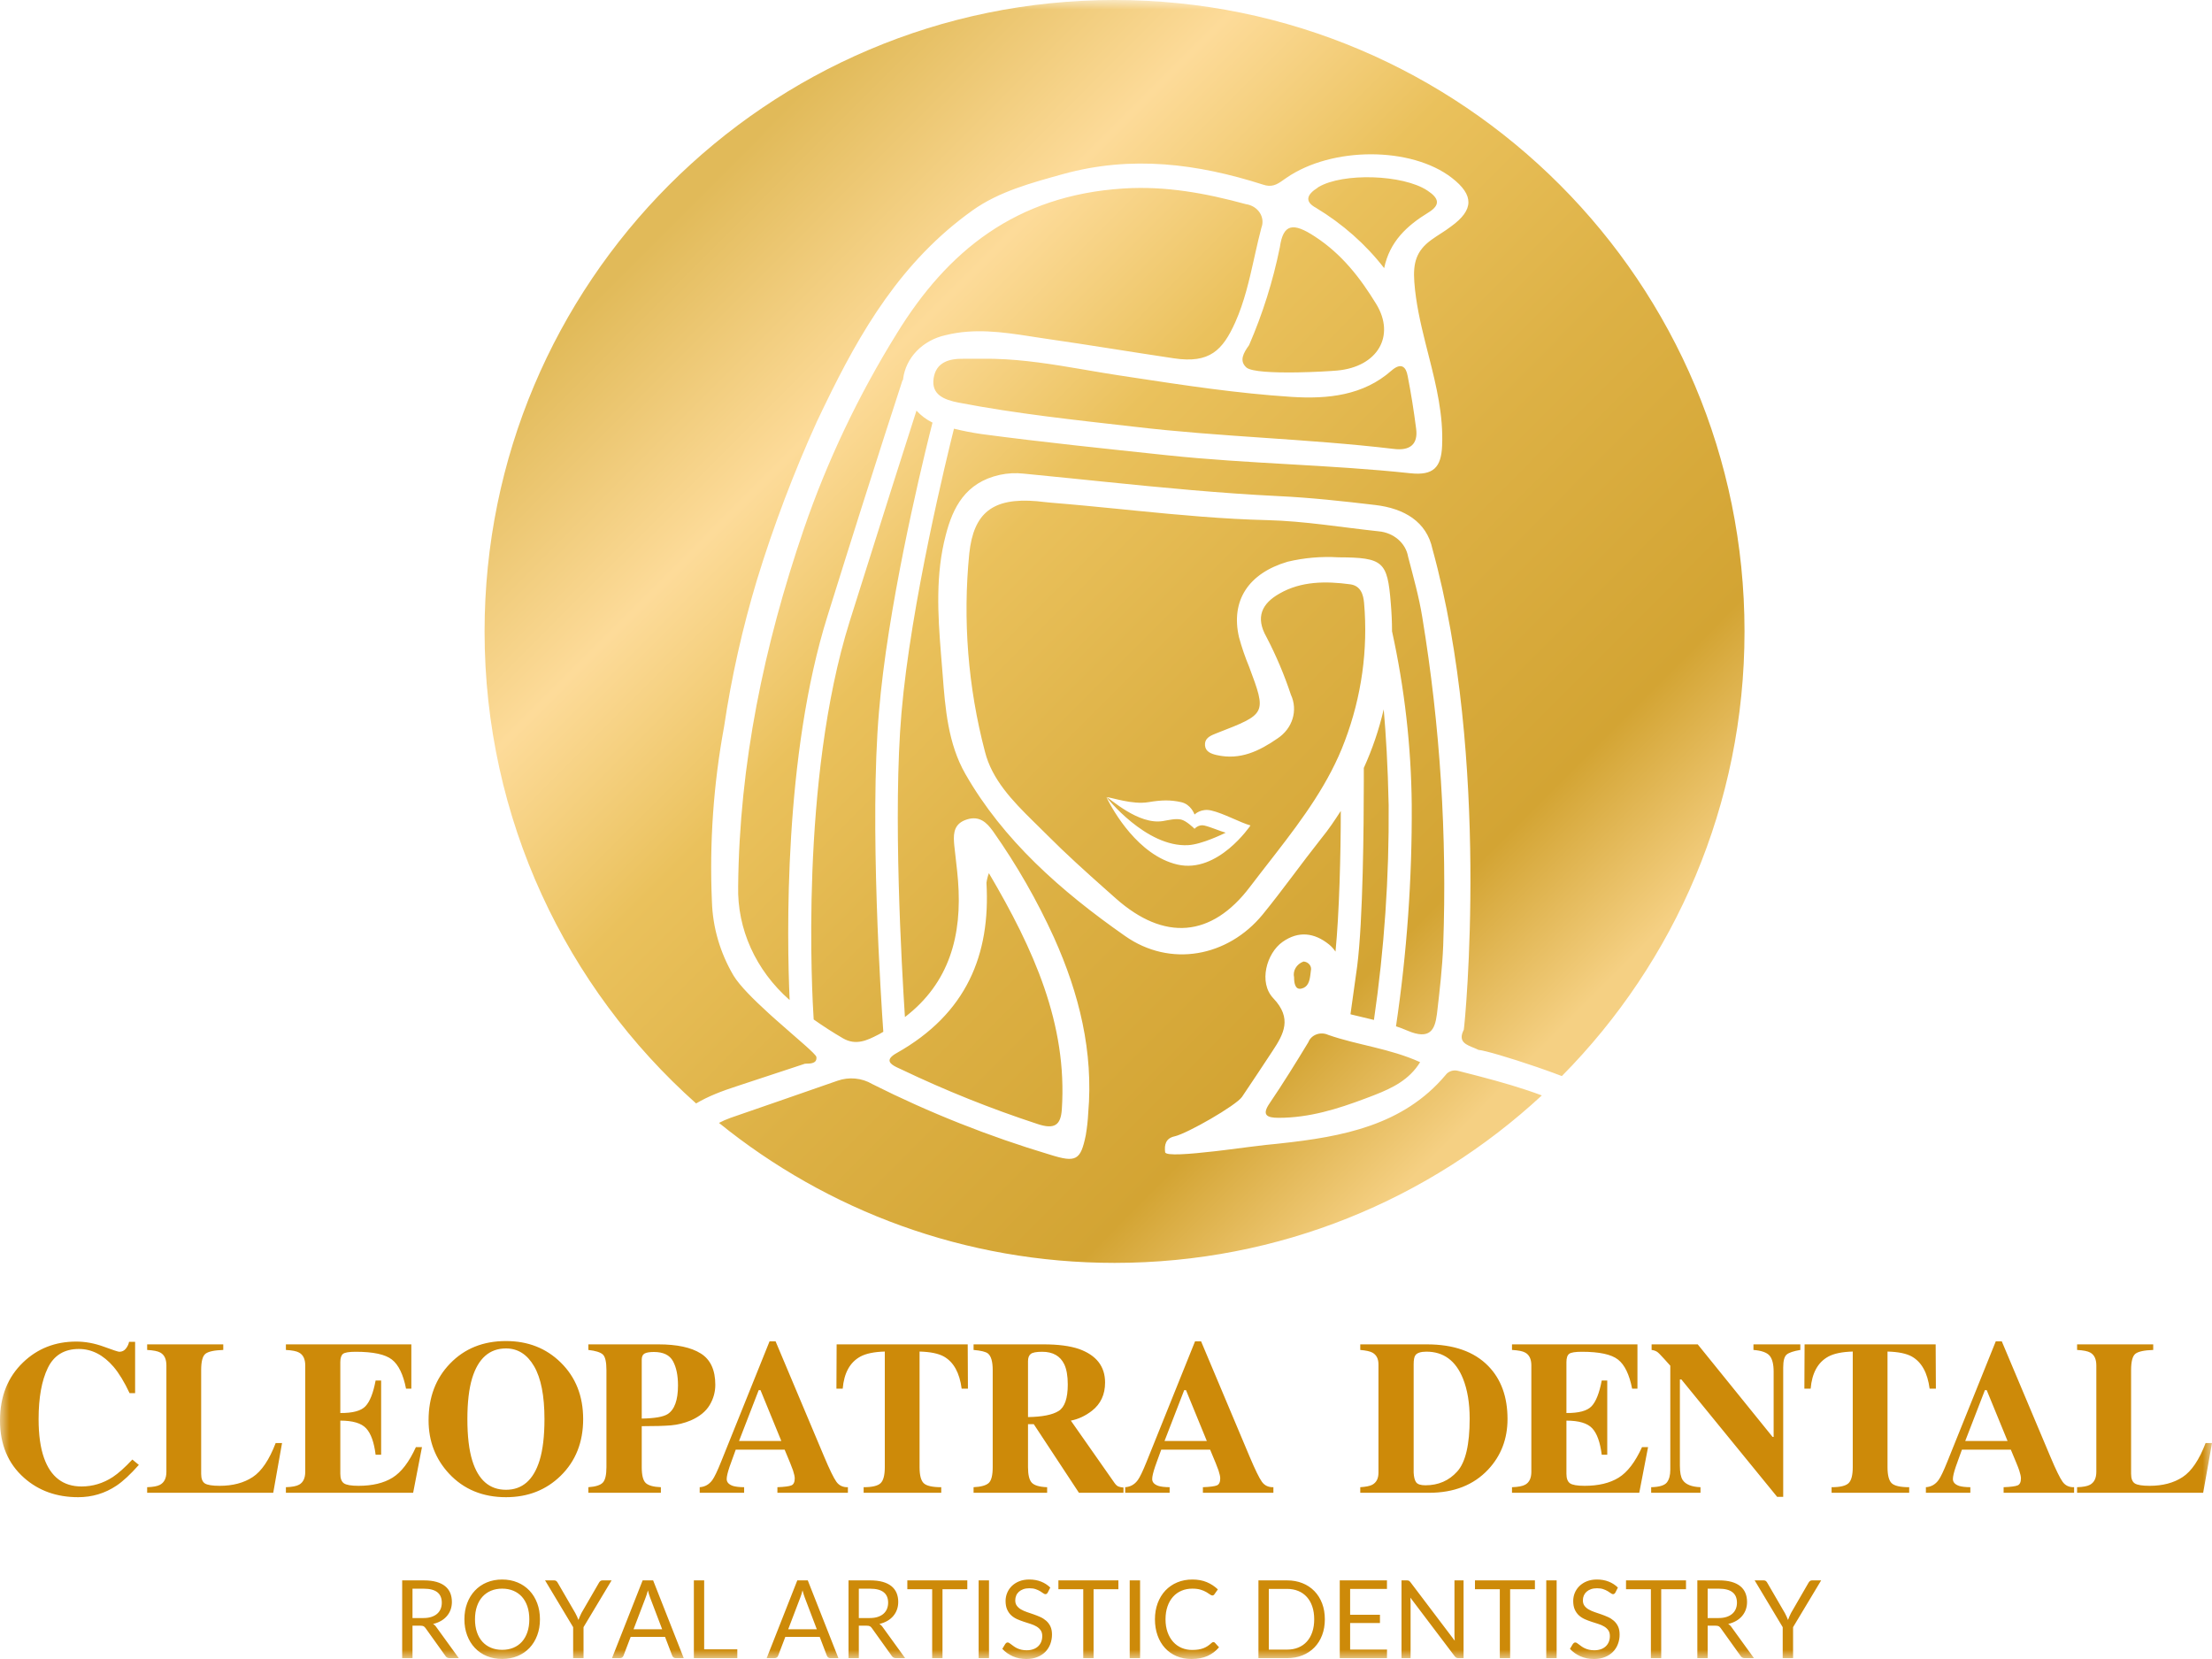 <svg width="120" height="90" viewBox="0 0 120 90" fill="none" xmlns="http://www.w3.org/2000/svg">
<g clip-path="url(#clip0_156_34)">
<mask id="mask0_156_34" style="mask-type:luminance" maskUnits="userSpaceOnUse" x="0" y="0" width="120" height="90">
<path d="M0 0H120V90H0V0Z" fill="white"/>
</mask>
<g mask="url(#mask0_156_34)">
<path d="M4.239 81.222C5 81.222 5.692 81.014 6.315 80.599C6.665 80.366 7.071 79.99 7.532 79.47L7.18 79.179C6.773 79.614 6.419 79.93 6.119 80.128C5.596 80.469 5.031 80.64 4.423 80.64C3.432 80.64 2.753 80.124 2.388 79.092C2.192 78.541 2.094 77.84 2.094 76.986C2.094 75.827 2.26 74.903 2.592 74.214C2.925 73.526 3.487 73.181 4.279 73.181C4.979 73.181 5.606 73.503 6.16 74.147C6.456 74.496 6.746 74.973 7.03 75.578H7.33V72.792H7.002C6.978 72.92 6.922 73.042 6.831 73.158C6.741 73.275 6.621 73.333 6.471 73.333C6.413 73.333 6.132 73.241 5.629 73.056C5.125 72.872 4.627 72.78 4.135 72.78C2.997 72.78 2.036 73.156 1.252 73.909C0.417 74.712 0 75.761 0 77.056C0 78.363 0.436 79.403 1.309 80.174C2.097 80.872 3.074 81.222 4.239 81.222ZM14.823 80.983L15.301 78.284H14.955C14.605 79.199 14.189 79.815 13.707 80.131C13.224 80.447 12.627 80.605 11.916 80.605C11.52 80.605 11.254 80.562 11.117 80.477C10.981 80.391 10.913 80.217 10.913 79.953V74.328C10.913 73.854 10.992 73.558 11.152 73.437C11.311 73.317 11.631 73.249 12.112 73.234V72.931H7.983V73.234C8.325 73.253 8.561 73.3 8.692 73.374C8.915 73.494 9.027 73.728 9.027 74.078V79.843C9.027 80.192 8.909 80.428 8.675 80.552C8.536 80.626 8.306 80.669 7.983 80.68V80.983H14.823ZM22.413 80.983L22.892 78.505H22.563C22.194 79.315 21.771 79.868 21.294 80.163C20.818 80.457 20.202 80.605 19.449 80.605C19.049 80.605 18.785 80.559 18.656 80.468C18.527 80.377 18.462 80.205 18.462 79.953V77.068C19.135 77.068 19.602 77.206 19.861 77.484C20.121 77.761 20.293 78.239 20.377 78.918H20.677V74.892H20.377C20.25 75.567 20.068 76.031 19.829 76.285C19.591 76.539 19.135 76.662 18.462 76.655V73.897C18.462 73.672 18.512 73.522 18.61 73.446C18.708 73.37 18.937 73.333 19.299 73.333C20.249 73.333 20.903 73.474 21.263 73.757C21.622 74.04 21.877 74.566 22.027 75.334H22.315V72.931H15.51V73.234C15.852 73.253 16.088 73.3 16.219 73.374C16.446 73.494 16.559 73.728 16.559 74.078V79.843C16.559 80.184 16.45 80.417 16.23 80.541C16.088 80.622 15.848 80.669 15.51 80.68V80.983H22.413ZM27.449 81.222C28.637 81.222 29.627 80.834 30.419 80.058C31.23 79.263 31.636 78.239 31.636 76.986C31.636 75.734 31.23 74.71 30.419 73.915C29.631 73.139 28.641 72.751 27.449 72.751C26.211 72.751 25.2 73.158 24.415 73.973C23.638 74.775 23.25 75.801 23.25 77.05C23.25 78.183 23.621 79.148 24.363 79.947C25.159 80.797 26.188 81.222 27.449 81.222ZM27.449 80.82C26.557 80.82 25.947 80.291 25.62 79.232C25.444 78.662 25.355 77.913 25.355 76.986C25.355 76.075 25.442 75.334 25.615 74.764C25.945 73.69 26.557 73.152 27.449 73.152C28.091 73.152 28.599 73.474 28.974 74.118C29.349 74.762 29.537 75.718 29.537 76.986C29.537 77.909 29.448 78.658 29.271 79.232C28.941 80.291 28.333 80.82 27.449 80.82ZM35.852 80.983V80.68C35.453 80.665 35.18 80.589 35.033 80.454C34.887 80.318 34.814 80.031 34.814 79.592V77.37C35.518 77.37 36.048 77.355 36.406 77.324C36.764 77.293 37.121 77.204 37.479 77.056C37.952 76.847 38.291 76.57 38.497 76.227C38.702 75.884 38.805 75.516 38.805 75.125C38.805 74.322 38.543 73.755 38.018 73.426C37.493 73.096 36.727 72.931 35.72 72.931H31.919V73.234C32.303 73.277 32.563 73.357 32.698 73.475C32.832 73.594 32.899 73.877 32.899 74.328V79.592C32.899 80.015 32.833 80.295 32.7 80.433C32.568 80.571 32.307 80.653 31.919 80.68V80.983H35.852ZM34.814 73.757C34.814 73.595 34.865 73.485 34.967 73.429C35.069 73.373 35.237 73.344 35.472 73.344C35.983 73.344 36.329 73.511 36.51 73.845C36.691 74.178 36.781 74.617 36.781 75.159C36.781 75.954 36.594 76.472 36.221 76.713C35.987 76.864 35.518 76.945 34.814 76.957V73.757ZM40.369 80.983V80.68C40.1 80.677 39.898 80.653 39.763 80.611C39.536 80.533 39.423 80.409 39.423 80.238C39.423 80.099 39.475 79.876 39.579 79.569C39.629 79.426 39.74 79.118 39.913 78.644H42.566L42.866 79.366C42.931 79.525 42.983 79.66 43.022 79.773C43.083 79.963 43.114 80.105 43.114 80.198C43.114 80.403 43.054 80.531 42.932 80.582C42.811 80.632 42.559 80.665 42.174 80.68V80.983H45.998V80.68C45.729 80.688 45.521 80.59 45.375 80.387C45.229 80.183 45.008 79.73 44.712 79.028L42.076 72.769H41.747L39.123 79.29C38.916 79.806 38.756 80.139 38.645 80.291C38.471 80.531 38.243 80.661 37.958 80.68V80.983H40.369ZM42.387 78.173H40.092L41.159 75.415H41.257L42.387 78.173ZM51.062 80.983V80.68C50.582 80.68 50.265 80.609 50.113 80.465C49.962 80.322 49.886 80.031 49.886 79.592V73.321C50.474 73.337 50.916 73.428 51.212 73.595C51.739 73.897 52.058 74.477 52.169 75.334H52.51L52.498 72.931H45.387L45.376 75.334H45.716C45.789 74.485 46.108 73.905 46.673 73.595C46.981 73.428 47.423 73.337 48 73.321V79.592C48 80.027 47.924 80.317 47.772 80.462C47.62 80.608 47.313 80.68 46.852 80.68V80.983H51.062ZM56.807 80.983V80.68C56.392 80.665 56.115 80.584 55.977 80.439C55.838 80.293 55.769 80.011 55.769 79.592V77.26H56.081L58.532 80.983H60.948V80.698C60.84 80.69 60.75 80.672 60.677 80.643C60.604 80.614 60.535 80.552 60.469 80.459L58.093 77.068C58.497 76.99 58.879 76.812 59.241 76.532C59.714 76.16 59.95 75.65 59.95 75.002C59.95 74.126 59.477 73.519 58.532 73.181C58.043 73.015 57.405 72.931 56.617 72.931H52.816V73.234C53.22 73.269 53.479 73.333 53.595 73.426C53.768 73.566 53.854 73.866 53.854 74.328V79.592C53.854 80.035 53.781 80.322 53.635 80.454C53.489 80.585 53.216 80.661 52.816 80.68V80.983H56.807ZM55.769 73.845C55.769 73.662 55.818 73.531 55.916 73.452C56.014 73.373 56.221 73.333 56.536 73.333C57.117 73.333 57.517 73.559 57.736 74.013C57.863 74.281 57.926 74.645 57.926 75.107C57.926 75.859 57.76 76.34 57.427 76.547C57.095 76.754 56.542 76.864 55.769 76.876V73.845ZM63.452 80.983V80.68C63.183 80.677 62.981 80.653 62.846 80.611C62.619 80.533 62.506 80.409 62.506 80.238C62.506 80.099 62.558 79.876 62.662 79.569C62.683 79.507 62.717 79.414 62.761 79.29L62.783 79.23C62.839 79.076 62.91 78.881 62.996 78.644H65.649L65.949 79.366C66.014 79.525 66.066 79.66 66.105 79.773C66.166 79.963 66.197 80.105 66.197 80.198C66.197 80.403 66.137 80.531 66.015 80.582C65.894 80.632 65.641 80.665 65.257 80.68V80.983H69.081V80.68C68.812 80.688 68.604 80.59 68.458 80.387C68.312 80.183 68.091 79.73 67.794 79.028L65.159 72.769H64.83L62.206 79.29C61.998 79.806 61.839 80.139 61.727 80.291C61.554 80.531 61.325 80.661 61.041 80.68V80.983H63.452ZM65.47 78.173H63.175L64.242 75.415H64.34L65.47 78.173ZM77.526 80.983C78.876 80.983 79.945 80.562 80.733 79.721C81.433 78.972 81.782 78.059 81.782 76.981C81.782 75.778 81.434 74.82 80.738 74.106C79.973 73.323 78.862 72.931 77.405 72.931H73.794V73.234C74.106 73.261 74.325 73.309 74.452 73.379C74.671 73.499 74.781 73.713 74.781 74.019V79.895C74.781 80.213 74.665 80.432 74.435 80.552C74.304 80.618 74.091 80.661 73.794 80.68V80.983H77.526ZM77.33 80.576C77.072 80.576 76.904 80.522 76.825 80.413C76.746 80.304 76.701 80.128 76.69 79.883V74.019C76.69 73.775 76.721 73.61 76.782 73.525C76.874 73.393 77.074 73.327 77.382 73.327C78.312 73.327 78.974 73.814 79.366 74.787C79.608 75.392 79.729 76.115 79.729 76.957C79.729 78.373 79.504 79.33 79.054 79.828C78.605 80.327 78.03 80.576 77.33 80.576ZM88.929 80.983L89.407 78.505H89.079C88.71 79.315 88.287 79.868 87.81 80.163C87.333 80.457 86.718 80.605 85.964 80.605C85.564 80.605 85.3 80.559 85.171 80.468C85.043 80.377 84.978 80.205 84.978 79.953V77.068C85.651 77.068 86.117 77.206 86.377 77.484C86.636 77.761 86.808 78.239 86.893 78.918H87.193V74.892H86.893C86.766 75.567 86.583 76.031 86.345 76.285C86.106 76.539 85.651 76.662 84.978 76.655V73.897C84.978 73.672 85.027 73.522 85.125 73.446C85.223 73.37 85.453 73.333 85.814 73.333C86.764 73.333 87.419 73.474 87.778 73.757C88.138 74.04 88.392 74.566 88.542 75.334H88.831V72.931H82.025V73.234C82.367 73.253 82.604 73.3 82.734 73.374C82.962 73.494 83.075 73.728 83.075 74.078V79.843C83.075 80.184 82.965 80.417 82.746 80.541C82.604 80.622 82.363 80.669 82.025 80.68V80.983H88.929ZM96.738 81.204V74.188C96.738 73.823 96.801 73.589 96.926 73.484C97.051 73.379 97.298 73.296 97.667 73.234V72.931H95.124V73.234C95.562 73.269 95.854 73.373 96 73.545C96.146 73.718 96.219 74.006 96.219 74.409V77.952H96.162L92.101 72.931H89.599V73.234C89.744 73.253 89.86 73.299 89.944 73.371C89.962 73.386 89.987 73.409 90.017 73.439L90.044 73.467C90.161 73.585 90.351 73.793 90.613 74.089V79.732C90.613 80.039 90.55 80.27 90.423 80.427C90.296 80.584 90.014 80.669 89.575 80.68V80.983H92.251V80.68C91.763 80.661 91.44 80.529 91.282 80.285C91.183 80.134 91.133 79.876 91.133 79.511V74.834H91.213L96.41 81.204H96.738ZM103.573 80.983V80.68C103.093 80.68 102.776 80.609 102.624 80.465C102.473 80.322 102.397 80.031 102.397 79.592V73.321C102.985 73.337 103.427 73.428 103.723 73.595C104.25 73.897 104.569 74.477 104.681 75.334H105.021L105.009 72.931H97.898L97.887 75.334H98.227C98.3 74.485 98.619 73.905 99.184 73.595C99.492 73.428 99.934 73.337 100.511 73.321V79.592C100.511 80.027 100.435 80.317 100.283 80.462C100.131 80.608 99.825 80.68 99.363 80.68V80.983H103.573ZM106.89 80.983V80.68C106.621 80.677 106.419 80.653 106.284 80.611C106.058 80.533 105.944 80.409 105.944 80.238C105.944 80.099 105.996 79.876 106.1 79.569C106.122 79.507 106.155 79.414 106.2 79.29L106.221 79.23C106.277 79.076 106.348 78.881 106.434 78.644H109.087L109.387 79.366C109.453 79.525 109.505 79.66 109.543 79.773C109.605 79.963 109.635 80.105 109.635 80.198C109.635 80.403 109.575 80.531 109.454 80.582C109.333 80.632 109.08 80.665 108.695 80.68V80.983H112.519V80.68C112.25 80.688 112.042 80.59 111.896 80.387C111.75 80.183 111.529 79.73 111.233 79.028L108.597 72.769H108.269L105.644 79.29C105.437 79.806 105.277 80.139 105.166 80.291C104.993 80.531 104.764 80.661 104.479 80.68V80.983H106.89ZM108.909 78.173H106.613L107.68 75.415H107.778L108.909 78.173ZM119.521 80.983L120 78.284H119.654C119.304 79.199 118.888 79.815 118.405 80.131C117.923 80.447 117.326 80.605 116.615 80.605C116.219 80.605 115.952 80.562 115.816 80.477C115.679 80.391 115.611 80.217 115.611 79.953V74.328C115.611 73.854 115.691 73.558 115.85 73.437C116.01 73.317 116.33 73.249 116.811 73.234V72.931H112.681V73.234C113.023 73.253 113.26 73.3 113.391 73.374C113.614 73.494 113.725 73.728 113.725 74.078V79.843C113.725 80.192 113.608 80.428 113.373 80.552C113.235 80.626 113.004 80.669 112.681 80.68V80.983H119.521Z" fill="#CD8A09"/>
<path d="M22.378 89.953V88.193H22.805C22.884 88.193 22.942 88.203 22.98 88.224C23.018 88.245 23.053 88.278 23.086 88.325L24.165 89.833C24.213 89.913 24.288 89.953 24.391 89.953H24.89L23.677 88.278C23.63 88.205 23.567 88.143 23.492 88.099C23.643 88.065 23.788 88.01 23.922 87.934C24.044 87.865 24.153 87.776 24.244 87.67C24.332 87.567 24.4 87.451 24.446 87.322C24.492 87.192 24.515 87.053 24.515 86.904C24.515 86.725 24.485 86.564 24.426 86.419C24.366 86.275 24.27 86.148 24.149 86.05C24.024 85.948 23.866 85.87 23.674 85.816C23.483 85.762 23.256 85.735 22.993 85.735H21.818V89.953H22.378ZM22.378 87.778V86.186H22.993C23.318 86.186 23.561 86.249 23.724 86.377C23.886 86.504 23.967 86.694 23.967 86.945C23.967 87.069 23.946 87.181 23.904 87.284C23.861 87.385 23.797 87.475 23.714 87.547C23.63 87.621 23.525 87.677 23.4 87.718C23.276 87.758 23.132 87.778 22.97 87.778H22.378ZM27.242 89.997C27.547 89.997 27.826 89.945 28.078 89.84C28.323 89.74 28.544 89.589 28.727 89.397C28.906 89.207 29.046 88.979 29.144 88.715C29.243 88.452 29.292 88.162 29.292 87.846C29.292 87.53 29.243 87.24 29.144 86.976C29.046 86.712 28.906 86.484 28.727 86.293C28.544 86.1 28.324 85.948 28.078 85.847C27.826 85.741 27.547 85.688 27.242 85.688C26.936 85.688 26.658 85.741 26.406 85.847C26.162 85.948 25.941 86.1 25.76 86.293C25.58 86.484 25.441 86.712 25.342 86.976C25.243 87.24 25.194 87.53 25.194 87.846C25.194 88.162 25.243 88.452 25.342 88.715C25.441 88.979 25.58 89.207 25.76 89.397C25.942 89.589 26.162 89.74 26.406 89.84C26.658 89.945 26.936 89.997 27.242 89.997ZM27.242 89.503C27.019 89.503 26.817 89.465 26.635 89.389C26.458 89.317 26.299 89.205 26.17 89.063C26.041 88.921 25.942 88.747 25.873 88.542C25.803 88.337 25.768 88.105 25.768 87.846C25.768 87.587 25.803 87.354 25.873 87.148C25.942 86.942 26.041 86.768 26.17 86.625C26.299 86.483 26.458 86.371 26.635 86.297C26.817 86.221 27.019 86.183 27.242 86.183C27.466 86.183 27.669 86.221 27.851 86.297C28.028 86.371 28.186 86.483 28.315 86.625C28.442 86.768 28.541 86.942 28.611 87.148C28.68 87.354 28.715 87.587 28.715 87.846C28.715 88.105 28.68 88.337 28.611 88.542C28.541 88.747 28.442 88.921 28.315 89.063C28.187 89.205 28.028 89.317 27.851 89.389C27.669 89.465 27.466 89.503 27.242 89.503ZM31.656 89.953V88.273L33.178 85.735H32.682C32.639 85.733 32.596 85.748 32.563 85.776C32.532 85.804 32.508 85.834 32.491 85.868L31.542 87.507C31.51 87.576 31.48 87.64 31.453 87.7C31.426 87.759 31.402 87.82 31.38 87.881C31.358 87.819 31.333 87.759 31.305 87.7C31.273 87.635 31.241 87.571 31.209 87.507L30.258 85.868C30.239 85.831 30.213 85.799 30.182 85.772C30.153 85.748 30.114 85.735 30.064 85.735H29.57L31.093 88.273V89.953H31.656ZM33.636 89.953C33.681 89.955 33.724 89.94 33.758 89.912C33.789 89.888 33.812 89.855 33.825 89.818L34.214 88.799H36.078L36.467 89.818C36.481 89.856 36.505 89.889 36.537 89.915C36.568 89.941 36.608 89.953 36.658 89.953H37.093L35.432 85.735H34.863L33.201 89.953H33.636ZM35.922 88.387H34.37L35.023 86.674C35.065 86.568 35.107 86.436 35.148 86.277C35.18 86.41 35.221 86.542 35.269 86.671L35.922 88.387ZM39.999 89.953V89.474H38.201V85.735H37.642V89.953H39.999ZM42.027 89.953C42.075 89.953 42.115 89.939 42.148 89.912C42.179 89.888 42.202 89.855 42.215 89.818L42.604 88.799H44.468L44.857 89.818C44.872 89.856 44.896 89.889 44.927 89.915C44.958 89.941 44.998 89.953 45.048 89.953H45.484L43.822 85.735H43.253L41.592 89.953H42.027ZM44.312 88.387H42.76L43.413 86.674C43.455 86.568 43.497 86.436 43.537 86.277C43.557 86.353 43.577 86.425 43.598 86.493C43.62 86.561 43.64 86.62 43.659 86.671L44.312 88.387ZM46.591 89.953V88.193H47.018C47.097 88.193 47.155 88.203 47.193 88.224C47.231 88.245 47.266 88.278 47.299 88.325L48.378 89.833C48.426 89.913 48.502 89.953 48.604 89.953H49.103L47.891 88.278C47.843 88.205 47.78 88.143 47.705 88.099C47.856 88.065 48.001 88.01 48.136 87.934C48.257 87.865 48.366 87.776 48.458 87.67C48.545 87.567 48.614 87.449 48.659 87.322C48.706 87.192 48.729 87.053 48.729 86.904C48.729 86.725 48.699 86.564 48.639 86.419C48.579 86.275 48.484 86.148 48.362 86.05C48.237 85.948 48.079 85.87 47.888 85.816C47.696 85.762 47.469 85.735 47.206 85.735H46.032V89.953H46.591ZM46.591 87.778V86.186H47.206C47.531 86.186 47.775 86.249 47.937 86.377C48.099 86.504 48.181 86.694 48.181 86.945C48.181 87.069 48.159 87.181 48.117 87.284C48.075 87.385 48.01 87.475 47.927 87.547C47.843 87.621 47.738 87.677 47.614 87.718C47.489 87.758 47.346 87.778 47.183 87.778H46.591ZM51.13 89.953V86.215H52.476V85.735H49.222V86.215H50.57V89.953H51.13ZM53.653 89.953V85.735H53.091V89.953H53.653ZM55.678 90C55.898 90 56.095 89.966 56.268 89.897C56.432 89.835 56.581 89.738 56.706 89.615C56.825 89.495 56.917 89.351 56.977 89.192C57.039 89.026 57.071 88.85 57.07 88.673C57.07 88.498 57.041 88.351 56.984 88.231C56.93 88.116 56.853 88.013 56.758 87.928C56.662 87.844 56.555 87.775 56.439 87.723C56.319 87.669 56.197 87.621 56.073 87.578C55.949 87.535 55.827 87.493 55.708 87.453C55.597 87.416 55.49 87.368 55.389 87.31C55.301 87.26 55.224 87.192 55.163 87.111C55.106 87.034 55.077 86.936 55.077 86.818C55.077 86.726 55.094 86.64 55.127 86.561C55.159 86.481 55.208 86.412 55.273 86.353C55.338 86.294 55.418 86.248 55.514 86.213C55.609 86.179 55.72 86.162 55.846 86.162C55.979 86.162 56.093 86.179 56.186 86.212C56.28 86.245 56.36 86.282 56.427 86.322C56.494 86.363 56.55 86.399 56.594 86.433C56.638 86.466 56.677 86.483 56.71 86.483C56.736 86.484 56.762 86.476 56.784 86.461C56.807 86.443 56.826 86.42 56.84 86.394L56.977 86.124C56.833 85.983 56.661 85.873 56.474 85.8C56.283 85.725 56.072 85.688 55.84 85.688C55.633 85.688 55.45 85.72 55.29 85.785C55.14 85.844 55.003 85.932 54.887 86.044C54.778 86.152 54.695 86.276 54.638 86.415C54.581 86.552 54.552 86.699 54.552 86.848C54.552 87.034 54.581 87.191 54.638 87.317C54.695 87.444 54.77 87.549 54.862 87.634C54.955 87.718 55.062 87.787 55.181 87.84C55.301 87.893 55.423 87.939 55.547 87.98C55.671 88.02 55.792 88.059 55.912 88.097C56.032 88.135 56.139 88.182 56.231 88.237C56.324 88.292 56.399 88.36 56.456 88.442C56.513 88.523 56.542 88.627 56.542 88.755C56.542 88.871 56.522 88.976 56.484 89.07C56.445 89.164 56.389 89.245 56.317 89.313C56.24 89.383 56.15 89.437 56.051 89.47C55.947 89.508 55.828 89.526 55.695 89.526C55.589 89.526 55.493 89.516 55.408 89.496C55.262 89.462 55.124 89.401 55.002 89.314C54.955 89.281 54.908 89.247 54.862 89.211C54.827 89.184 54.791 89.158 54.754 89.133C54.729 89.115 54.699 89.104 54.668 89.103C54.642 89.102 54.616 89.11 54.594 89.124C54.572 89.139 54.553 89.158 54.538 89.179L54.375 89.45C54.535 89.621 54.727 89.757 54.941 89.852C55.161 89.951 55.407 90 55.678 90ZM59.326 89.953V86.215H60.672V85.735H57.418V86.215H58.766V89.953H59.326ZM61.849 89.953V85.735H61.286V89.953H61.849ZM64.633 90C64.977 90 65.271 89.944 65.513 89.833C65.751 89.724 65.963 89.564 66.132 89.365L65.909 89.12C65.899 89.108 65.887 89.099 65.873 89.092C65.859 89.085 65.843 89.082 65.828 89.082C65.795 89.082 65.762 89.097 65.729 89.126C65.662 89.189 65.59 89.247 65.513 89.298C65.441 89.346 65.362 89.386 65.278 89.418C65.189 89.45 65.097 89.473 65.003 89.487C64.903 89.501 64.792 89.509 64.668 89.509C64.473 89.51 64.28 89.472 64.101 89.397C63.927 89.323 63.772 89.212 63.646 89.072C63.517 88.929 63.415 88.755 63.341 88.549C63.267 88.343 63.229 88.109 63.229 87.846C63.229 87.587 63.265 87.354 63.337 87.148C63.408 86.942 63.508 86.767 63.637 86.624C63.764 86.482 63.921 86.37 64.097 86.296C64.274 86.22 64.471 86.183 64.685 86.183C64.863 86.183 65.013 86.202 65.135 86.24C65.241 86.271 65.343 86.314 65.439 86.368C65.52 86.415 65.586 86.458 65.637 86.496C65.687 86.534 65.729 86.553 65.764 86.553C65.79 86.555 65.816 86.548 65.838 86.534C65.856 86.522 65.872 86.505 65.883 86.486L66.069 86.224C65.895 86.058 65.692 85.925 65.471 85.832C65.245 85.736 64.984 85.688 64.688 85.688C64.386 85.688 64.111 85.74 63.862 85.845C63.619 85.946 63.4 86.097 63.219 86.288C63.041 86.479 62.902 86.707 62.803 86.972C62.705 87.236 62.655 87.528 62.655 87.846C62.655 88.164 62.703 88.455 62.797 88.72C62.892 88.985 63.025 89.212 63.197 89.401C63.371 89.592 63.584 89.742 63.821 89.843C64.065 89.948 64.335 90 64.633 90ZM69.822 89.953C70.127 89.953 70.406 89.903 70.658 89.802C70.902 89.706 71.123 89.56 71.306 89.373C71.486 89.189 71.625 88.967 71.724 88.708C71.823 88.449 71.872 88.162 71.872 87.846C71.872 87.53 71.823 87.242 71.724 86.983C71.625 86.724 71.486 86.502 71.306 86.317C71.123 86.129 70.902 85.982 70.658 85.887C70.406 85.786 70.127 85.735 69.822 85.735H68.27V89.953H69.822ZM68.832 89.491V86.197H69.822C70.046 86.197 70.249 86.234 70.43 86.309C70.612 86.384 70.767 86.492 70.894 86.633C71.022 86.774 71.121 86.947 71.19 87.151C71.26 87.355 71.295 87.587 71.295 87.846C71.295 88.105 71.26 88.336 71.19 88.54C71.121 88.744 71.022 88.917 70.894 89.057C70.766 89.198 70.607 89.308 70.43 89.379C70.249 89.454 70.046 89.491 69.822 89.491H68.832ZM75.242 89.953L75.245 89.488H73.244V88.049H74.862V87.601H73.244V86.2H75.242V85.735H72.681V89.953H75.242ZM76.524 89.953V86.948C76.523 86.856 76.519 86.763 76.512 86.671L78.916 89.85C78.945 89.888 78.975 89.914 79.005 89.93C79.035 89.945 79.072 89.953 79.116 89.953H79.398V85.735H78.904V88.723C78.904 88.766 78.906 88.812 78.909 88.86C78.912 88.908 78.915 88.957 78.919 89.008L76.515 85.832C76.502 85.815 76.487 85.799 76.471 85.784C76.459 85.772 76.446 85.762 76.431 85.754C76.416 85.747 76.4 85.742 76.384 85.74C76.363 85.736 76.342 85.735 76.321 85.735H76.031V89.953H76.524ZM81.924 89.953V86.215H83.269V85.735H80.016V86.215H81.364V89.953H81.924ZM84.447 89.953V85.735H83.884V89.953H84.447ZM86.471 90C86.692 90 86.888 89.966 87.061 89.897C87.234 89.829 87.38 89.734 87.499 89.615C87.618 89.495 87.711 89.351 87.77 89.192C87.833 89.026 87.865 88.85 87.863 88.673C87.863 88.498 87.835 88.351 87.778 88.231C87.724 88.116 87.647 88.013 87.552 87.928C87.456 87.844 87.348 87.775 87.232 87.723C87.113 87.669 86.991 87.621 86.867 87.578C86.742 87.535 86.621 87.493 86.501 87.453C86.391 87.416 86.284 87.368 86.183 87.31C86.094 87.26 86.017 87.192 85.956 87.111C85.899 87.034 85.871 86.936 85.871 86.818C85.871 86.726 85.887 86.64 85.92 86.561C85.953 86.481 86.002 86.412 86.067 86.353C86.137 86.291 86.219 86.244 86.307 86.213C86.403 86.179 86.514 86.162 86.639 86.162C86.773 86.162 86.886 86.179 86.98 86.212C87.074 86.245 87.154 86.282 87.221 86.322C87.287 86.363 87.343 86.399 87.388 86.433C87.432 86.466 87.471 86.483 87.504 86.483C87.53 86.484 87.556 86.476 87.577 86.461C87.6 86.443 87.62 86.42 87.634 86.394L87.77 86.124C87.626 85.983 87.455 85.873 87.267 85.8C87.077 85.725 86.866 85.688 86.633 85.688C86.427 85.688 86.243 85.72 86.084 85.785C85.934 85.844 85.797 85.932 85.681 86.044C85.572 86.152 85.488 86.276 85.431 86.415C85.375 86.552 85.346 86.699 85.346 86.848C85.346 87.034 85.374 87.191 85.431 87.317C85.488 87.444 85.563 87.549 85.656 87.634C85.749 87.718 85.855 87.787 85.975 87.84C86.095 87.893 86.217 87.939 86.341 87.98C86.464 88.02 86.586 88.059 86.706 88.097C86.826 88.135 86.932 88.182 87.025 88.237C87.118 88.292 87.193 88.36 87.25 88.442C87.307 88.523 87.335 88.627 87.335 88.755C87.335 88.871 87.316 88.976 87.277 89.07C87.239 89.164 87.183 89.245 87.111 89.313C87.034 89.383 86.944 89.437 86.845 89.47C86.741 89.508 86.622 89.526 86.489 89.526C86.382 89.526 86.286 89.516 86.201 89.496C86.123 89.477 86.047 89.451 85.974 89.418C85.911 89.389 85.852 89.354 85.795 89.314C85.748 89.281 85.702 89.247 85.656 89.211C85.621 89.184 85.585 89.158 85.547 89.133C85.522 89.115 85.493 89.104 85.462 89.103C85.436 89.102 85.41 89.11 85.388 89.124C85.366 89.139 85.347 89.158 85.331 89.179L85.169 89.45C85.328 89.621 85.521 89.757 85.734 89.852C85.955 89.951 86.2 90 86.471 90ZM90.12 89.953V86.215H91.465V85.735H88.211V86.215H89.56V89.953H90.12ZM92.64 89.953V88.193H93.066C93.145 88.193 93.204 88.203 93.241 88.224C93.279 88.245 93.314 88.278 93.347 88.325L94.426 89.833C94.475 89.913 94.55 89.953 94.652 89.953H95.151L93.939 88.278C93.892 88.205 93.828 88.143 93.753 88.099C93.904 88.065 94.049 88.01 94.184 87.934C94.306 87.865 94.415 87.776 94.506 87.67C94.594 87.567 94.662 87.449 94.708 87.322C94.754 87.192 94.777 87.053 94.777 86.904C94.777 86.725 94.747 86.564 94.687 86.419C94.627 86.275 94.532 86.148 94.41 86.05C94.285 85.948 94.127 85.87 93.936 85.816C93.745 85.762 93.517 85.735 93.254 85.735H92.08V89.953H92.64ZM92.64 87.778V86.186H93.254C93.579 86.186 93.823 86.249 93.985 86.377C94.148 86.504 94.229 86.694 94.229 86.945C94.229 87.069 94.208 87.181 94.165 87.284C94.123 87.385 94.058 87.475 93.975 87.547C93.891 87.621 93.787 87.677 93.662 87.718C93.537 87.758 93.394 87.778 93.231 87.778H92.64ZM97.274 89.953V88.273L98.797 85.735H98.301C98.257 85.733 98.215 85.748 98.182 85.776C98.151 85.804 98.127 85.834 98.109 85.868L97.161 87.507C97.128 87.576 97.098 87.64 97.071 87.7C97.044 87.759 97.02 87.82 96.999 87.881C96.977 87.819 96.952 87.759 96.923 87.7C96.892 87.635 96.86 87.571 96.828 87.507L95.876 85.868C95.857 85.831 95.832 85.799 95.801 85.772C95.772 85.748 95.732 85.735 95.682 85.735H95.189L96.711 88.273V89.953H97.274Z" fill="#CD8A09"/>
<path fill-rule="evenodd" clip-rule="evenodd" d="M60.464 0C79.338 0 94.639 15.337 94.639 34.255C94.639 43.663 90.855 52.185 84.73 58.376C84.622 58.335 84.513 58.294 84.404 58.254L84.254 58.198L84.059 58.128L83.918 58.077C83.776 58.026 83.635 57.977 83.494 57.928L83.353 57.879C81.879 57.372 80.509 56.976 80.208 56.956C80.161 56.932 80.113 56.91 80.065 56.89L80.016 56.869C79.569 56.684 79.063 56.537 79.41 55.865C79.482 55.459 80.858 41.213 77.711 29.787C77.396 28.297 76.175 27.581 74.608 27.396C72.857 27.189 71.102 26.996 69.343 26.913C66.202 26.759 63.077 26.457 59.953 26.139L58.3 25.97C57.381 25.877 56.461 25.784 55.542 25.695C55.106 25.646 54.666 25.668 54.237 25.761C52.363 26.178 51.688 27.545 51.306 29.031C50.748 31.155 50.874 33.316 51.047 35.468L51.081 35.889C51.1 36.123 51.12 36.357 51.138 36.59C51.278 38.433 51.429 40.337 52.367 41.98C54.413 45.566 57.552 48.343 61.03 50.774C63.491 52.508 66.614 51.901 68.493 49.619C69.594 48.27 70.595 46.853 71.684 45.479C72.083 44.992 72.414 44.494 72.737 43.993C72.737 46.322 72.653 49.582 72.45 51.624C72.353 51.478 72.234 51.347 72.099 51.236C71.301 50.596 70.444 50.487 69.578 51.098C68.712 51.708 68.262 53.3 69.075 54.154C70.112 55.244 69.65 56.087 69.023 57.032C68.477 57.857 67.935 58.685 67.38 59.503C67.069 59.965 64.401 61.498 63.718 61.647C63.232 61.753 63.16 62.116 63.208 62.505C63.234 62.717 64.529 62.613 65.878 62.458L65.999 62.444L66.222 62.417L66.371 62.399L66.519 62.381C67.427 62.269 68.272 62.152 68.668 62.112C68.852 62.094 69.034 62.076 69.217 62.057L69.436 62.033C72.832 61.668 76.125 61.05 78.421 58.322C78.57 58.113 78.854 58.021 79.115 58.097L79.407 58.172L79.7 58.247C79.797 58.272 79.895 58.297 79.993 58.322L80.285 58.398C81.424 58.697 82.554 59.018 83.643 59.426C77.552 65.066 69.409 68.511 60.464 68.511C52.336 68.511 44.87 65.667 39.004 60.917C39.206 60.811 39.417 60.719 39.635 60.641C41.569 59.979 43.496 59.3 45.43 58.631C46.054 58.409 46.757 58.475 47.317 58.809C50.416 60.366 53.646 61.649 56.97 62.643C58.382 63.086 58.625 62.945 58.904 61.578C58.972 61.181 59.016 60.781 59.036 60.379C59.323 57.058 58.549 53.907 57.177 50.858C56.261 48.847 55.16 46.926 53.888 45.12L53.848 45.065C53.538 44.64 53.15 44.241 52.466 44.451C51.78 44.661 51.718 45.161 51.755 45.688L51.76 45.754C51.762 45.787 51.765 45.821 51.768 45.854C51.824 46.439 51.924 47.129 51.972 47.773C52.207 50.752 51.501 53.329 49.092 55.175C48.912 52.399 48.438 44.084 48.904 38.683C49.415 32.713 51.401 24.66 51.752 23.257C52.242 23.377 52.739 23.474 53.24 23.547C56.595 23.994 59.965 24.34 63.332 24.699C67.739 25.165 72.127 25.205 76.514 25.674C77.767 25.808 78.182 25.35 78.233 24.191C78.307 22.532 77.923 20.944 77.521 19.359L77.414 18.939L77.335 18.625C77.06 17.527 76.808 16.424 76.726 15.294C76.65 14.255 76.837 13.601 77.651 13.012C77.994 12.761 78.373 12.551 78.72 12.285C79.965 11.384 79.972 10.585 78.76 9.647C76.562 7.946 72.262 7.943 69.789 9.647C69.737 9.682 69.686 9.718 69.636 9.753L69.577 9.795C69.272 10.008 68.987 10.182 68.505 10.011C64.971 8.884 61.405 8.412 57.668 9.444C55.929 9.927 54.197 10.392 52.77 11.406C48.886 14.174 46.675 17.985 44.739 21.987L44.614 22.245C44.511 22.461 44.408 22.677 44.305 22.893C43.047 25.67 41.966 28.523 41.071 31.437C40.281 34.055 39.682 36.727 39.279 39.432C38.703 42.555 38.482 45.733 38.621 48.906C38.663 50.311 39.065 51.687 39.794 52.925C40.127 53.473 40.878 54.219 41.673 54.944L41.795 55.056L41.946 55.192L42.047 55.282L42.148 55.371C43.236 56.338 44.268 57.182 44.289 57.341C44.331 57.684 43.999 57.703 43.723 57.704H43.675L43.671 57.706L43.665 57.707L43.648 57.713C43.482 57.764 42.669 58.034 41.835 58.311L41.717 58.35L41.599 58.389C40.915 58.616 40.256 58.834 39.974 58.925C39.187 59.18 38.441 59.459 37.763 59.861C30.723 53.588 26.288 44.441 26.288 34.255C26.288 15.337 41.589 0 60.464 0ZM53.647 47.369C56.076 51.49 57.911 55.553 57.604 60.176C57.548 61.019 57.229 61.299 56.26 60.968C53.748 60.144 51.293 59.16 48.908 58.02C48.867 58.001 48.823 57.981 48.778 57.96L48.739 57.942L48.72 57.933L48.682 57.915L48.663 57.906L48.625 57.888C48.281 57.715 47.999 57.488 48.645 57.127C52.442 54.99 53.739 51.781 53.515 47.892C53.539 47.713 53.584 47.538 53.647 47.369ZM71.417 56.116C71.625 56.04 71.854 56.05 72.055 56.142C73.65 56.701 75.373 56.868 77.041 57.621C76.458 58.577 75.536 59.024 74.578 59.4L74.447 59.45L74.316 59.501L74.185 59.55L74.066 59.595C72.564 60.161 71.03 60.641 69.366 60.641C68.72 60.641 68.441 60.488 68.872 59.859C69.61 58.769 70.3 57.657 70.978 56.538C71.051 56.346 71.211 56.192 71.417 56.116ZM49.718 22.276C49.964 22.545 50.259 22.766 50.588 22.926C50.565 23.016 50.53 23.153 50.486 23.331L50.431 23.548C49.856 25.867 48.138 33.103 47.684 38.611C47.161 44.687 47.804 54.35 47.919 55.974L47.712 56.094L47.633 56.135C47.03 56.447 46.429 56.728 45.737 56.331C45.191 56.013 44.658 55.671 44.142 55.306C44.058 54.027 43.388 42.347 46.096 33.705C47.999 27.65 49.152 24.038 49.718 22.276ZM52.582 30.034C52.817 27.817 53.855 26.989 56.24 27.189C56.503 27.211 56.766 27.254 57.037 27.272C58.293 27.373 59.545 27.497 60.798 27.621L61.633 27.705C64 27.939 66.368 28.16 68.756 28.217C70.775 28.268 72.785 28.61 74.795 28.824C75.606 28.898 76.26 29.461 76.387 30.194C76.67 31.285 76.981 32.375 77.16 33.494C78.128 39.375 78.507 45.338 78.293 51.294C78.245 52.497 78.106 53.7 77.966 54.899C77.964 54.92 77.961 54.94 77.959 54.961L77.951 55.022C77.844 55.844 77.593 56.446 76.339 55.906C76.141 55.819 75.938 55.743 75.732 55.677C76.323 51.698 76.609 47.681 76.586 43.659C76.556 40.493 76.197 37.338 75.517 34.246C75.517 33.741 75.493 33.229 75.449 32.716C75.266 30.46 75.05 30.245 72.605 30.234C71.68 30.178 70.751 30.259 69.849 30.474C67.731 31.099 66.754 32.582 67.216 34.573C67.365 35.12 67.549 35.657 67.767 36.179C68.716 38.724 68.716 38.724 66.016 39.77L65.959 39.793L65.903 39.816C65.618 39.931 65.342 40.073 65.37 40.435C65.398 40.78 65.701 40.893 66.004 40.962C67.292 41.257 68.337 40.726 69.299 40.064C70.122 39.524 70.425 38.536 70.029 37.684C69.672 36.607 69.229 35.561 68.704 34.555C68.094 33.483 68.457 32.738 69.414 32.2C70.587 31.524 71.927 31.521 73.248 31.699C73.814 31.775 73.961 32.248 74.001 32.713C74.22 35.243 73.865 37.788 72.96 40.188C72.119 42.449 70.693 44.387 69.213 46.297L69.011 46.558C68.607 47.078 68.201 47.597 67.803 48.121C65.725 50.861 63.152 51.072 60.52 48.728L59.979 48.248C58.899 47.288 57.823 46.32 56.814 45.305C56.633 45.123 56.449 44.942 56.264 44.761L56.055 44.556C54.922 43.441 53.809 42.284 53.432 40.773C52.513 37.272 52.225 33.636 52.582 30.034ZM75.066 38.483C75.182 39.799 75.29 41.522 75.334 43.681C75.364 47.579 75.097 51.474 74.536 55.331L73.339 55.044L73.263 55.022L73.614 52.508L73.628 52.404C73.946 49.914 73.984 44.765 73.986 42.405V41.962L73.986 41.66C74.45 40.639 74.812 39.575 75.066 38.483ZM60.958 10.225C63.248 10.079 65.426 10.486 67.588 11.075C67.901 11.119 68.177 11.288 68.339 11.536C68.419 11.656 68.469 11.793 68.485 11.936C68.501 12.079 68.481 12.224 68.429 12.358C68.312 12.801 68.209 13.248 68.108 13.697L68.033 14.034C67.77 15.211 67.502 16.387 67.013 17.482C66.327 19.012 65.617 19.724 63.699 19.441C61.393 19.099 59.099 18.714 56.794 18.383C56.575 18.351 56.356 18.318 56.138 18.284L55.919 18.25C54.386 18.012 52.848 17.793 51.29 18.184C50.05 18.458 49.132 19.409 48.992 20.564V20.615H48.964L48.964 20.617C48.94 20.723 47.739 24.29 44.896 33.403C42.514 40.977 42.686 50.814 42.837 54.252C40.999 52.639 39.987 50.399 40.045 48.074C40.109 41.445 41.446 35.02 43.607 28.704C44.875 25.008 46.569 21.445 48.661 18.075C51.385 13.648 55.095 10.592 60.958 10.225ZM70.715 52.162C70.778 52.166 70.839 52.182 70.895 52.21C70.951 52.239 71.001 52.278 71.041 52.327C71.118 52.423 71.144 52.545 71.114 52.66C71.105 52.727 71.097 52.799 71.088 52.872L71.08 52.935C71.037 53.24 70.95 53.553 70.603 53.631C70.252 53.711 70.204 53.307 70.204 53.027C70.121 52.664 70.337 52.299 70.715 52.162ZM60.022 43.244C60.022 43.244 60.031 43.264 60.049 43.301L60.083 43.368C60.378 43.951 61.738 46.408 63.877 46.902C66.074 47.41 67.838 44.78 67.838 44.78C67.28 44.626 66.389 44.126 65.71 43.969C65.172 43.845 64.84 44.153 64.806 44.186L64.804 44.189C64.794 44.161 64.607 43.633 64.076 43.516C63.508 43.391 63.031 43.394 62.309 43.516C61.419 43.667 60.297 43.251 60.022 43.244L60.028 43.246C60.209 43.295 61.751 44.768 63.096 44.541C63.401 44.49 63.768 44.392 64.075 44.461C64.353 44.523 64.752 44.91 64.799 44.957L64.803 44.962C64.803 44.962 65.02 44.712 65.328 44.783C65.697 44.868 66.19 45.093 66.493 45.173L66.492 45.173L66.484 45.177C66.368 45.235 65.206 45.807 64.455 45.849C62.17 45.976 60.022 43.244 60.022 43.244ZM50.647 20.535C50.771 19.674 51.445 19.445 52.295 19.463H53.747L53.955 19.467C55.547 19.508 57.109 19.762 58.666 20.027L59.109 20.103C59.626 20.191 60.142 20.278 60.659 20.357L61.381 20.467C64.266 20.907 67.149 21.343 70.068 21.531C72.043 21.658 73.962 21.451 75.481 20.11C76.024 19.633 76.279 19.917 76.363 20.386C76.554 21.353 76.702 22.305 76.825 23.26C76.933 24.082 76.514 24.474 75.589 24.351C70.918 23.798 66.199 23.704 61.525 23.148C58.334 22.784 55.143 22.446 52.011 21.843C51.19 21.687 50.524 21.396 50.647 20.535ZM69.433 13.403C69.618 12.12 70.166 12.069 71.325 12.827C72.797 13.783 73.798 15.084 74.66 16.494C75.713 18.22 74.739 19.902 72.537 20.102C72.194 20.132 71.325 20.185 70.408 20.201L70.259 20.203C69.088 20.218 67.881 20.17 67.615 19.935C67.216 19.572 67.452 19.154 67.763 18.721C68.499 17.023 69.057 15.252 69.426 13.437V13.448L69.433 13.403ZM71.529 10.147C72.848 9.362 76.116 9.462 77.436 10.338C78.03 10.73 78.197 11.097 77.483 11.533C76.331 12.238 75.389 13.099 75.09 14.546C74.091 13.256 72.837 12.147 71.393 11.275C70.711 10.908 70.95 10.519 71.481 10.185V10.178L71.529 10.147Z" fill="url(#paint0_linear_156_34)"/>
</g>
</g>
<defs>
<linearGradient id="paint0_linear_156_34" x1="34.748" y1="13.649" x2="80.895" y2="59.66" gradientUnits="userSpaceOnUse">
<stop stop-color="#E1BA59"/>
<stop offset="0.208" stop-color="#FDDB99"/>
<stop offset="0.383" stop-color="#EAC15C"/>
<stop offset="0.599" stop-color="#DDB145"/>
<stop offset="0.853" stop-color="#D3A433"/>
<stop offset="1" stop-color="#F5D083"/>
</linearGradient>
<clipPath id="clip0_156_34">
<rect width="120" height="90" fill="white"/>
</clipPath>
</defs>
</svg>
